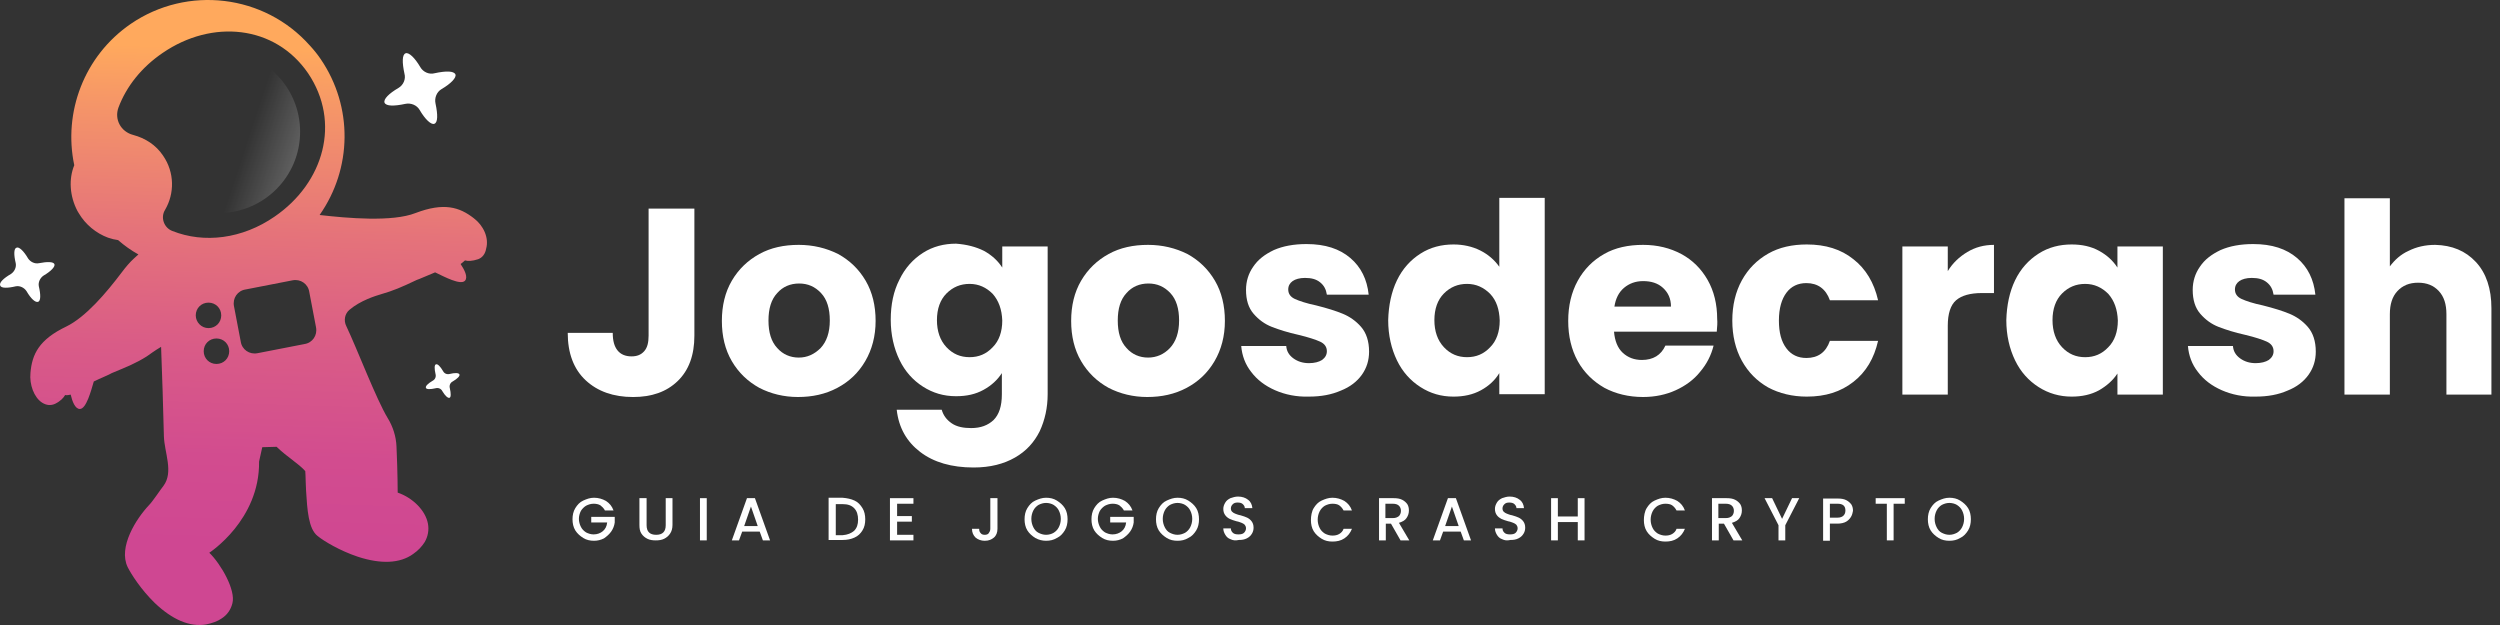 <?xml version="1.0" encoding="UTF-8"?>
<svg xmlns="http://www.w3.org/2000/svg" width="192" height="48" viewBox="0 0 192 48" fill="none">
  <rect x="0" y="0" width="192" height="48" fill="#333333" stroke="none"/>
  <path d="M53.329 16.023V25.78C53.329 27.279 52.901 28.441 52.044 29.267C51.188 30.093 50.056 30.491 48.619 30.491C47.12 30.491 45.896 30.062 44.979 29.206C44.061 28.349 43.602 27.126 43.602 25.566H47.059C47.059 26.178 47.181 26.606 47.426 26.912C47.67 27.218 48.038 27.37 48.496 27.37C48.925 27.37 49.23 27.248 49.475 26.973C49.72 26.698 49.812 26.3 49.812 25.78V16.023H53.329Z" fill="white"></path>
  <path d="M58.315 29.787C57.428 29.297 56.724 28.624 56.204 27.737C55.684 26.85 55.44 25.81 55.44 24.648C55.44 23.486 55.684 22.446 56.204 21.559C56.724 20.672 57.428 19.999 58.315 19.509C59.202 19.02 60.211 18.806 61.343 18.806C62.444 18.806 63.454 19.05 64.371 19.509C65.258 19.999 65.962 20.672 66.482 21.559C67.002 22.446 67.247 23.486 67.247 24.648C67.247 25.81 66.971 26.85 66.451 27.737C65.931 28.624 65.228 29.297 64.31 29.787C63.392 30.276 62.383 30.49 61.282 30.49C60.211 30.49 59.202 30.245 58.315 29.787ZM63.025 26.728C63.484 26.238 63.729 25.535 63.729 24.617C63.729 23.7 63.515 22.996 63.056 22.507C62.597 22.017 62.047 21.773 61.374 21.773C60.701 21.773 60.12 22.017 59.691 22.507C59.233 22.996 59.019 23.7 59.019 24.617C59.019 25.535 59.233 26.238 59.691 26.728C60.12 27.217 60.701 27.462 61.343 27.462C61.986 27.462 62.536 27.217 63.025 26.728Z" fill="white"></path>
  <path d="M75.567 19.265C76.178 19.601 76.637 20.029 76.974 20.549V18.928H80.46V30.276C80.46 31.316 80.246 32.264 79.849 33.121C79.421 33.977 78.809 34.65 77.952 35.139C77.096 35.629 76.056 35.904 74.771 35.904C73.089 35.904 71.712 35.507 70.672 34.711C69.632 33.916 69.021 32.845 68.868 31.469H72.324C72.447 31.897 72.691 32.234 73.089 32.509C73.487 32.784 74.007 32.876 74.588 32.876C75.322 32.876 75.872 32.662 76.301 32.264C76.729 31.836 76.943 31.194 76.943 30.276V28.655C76.606 29.175 76.148 29.603 75.536 29.94C74.924 30.276 74.251 30.429 73.425 30.429C72.477 30.429 71.651 30.184 70.886 29.695C70.122 29.206 69.51 28.532 69.082 27.645C68.654 26.758 68.409 25.718 68.409 24.556C68.409 23.394 68.623 22.354 69.082 21.467C69.51 20.58 70.122 19.907 70.886 19.417C71.651 18.928 72.508 18.714 73.425 18.714C74.251 18.775 74.955 18.959 75.567 19.265ZM76.239 22.568C75.75 22.078 75.169 21.803 74.465 21.803C73.762 21.803 73.181 22.048 72.691 22.537C72.202 23.027 71.957 23.73 71.957 24.587C71.957 25.443 72.202 26.147 72.691 26.667C73.181 27.187 73.762 27.431 74.465 27.431C75.169 27.431 75.75 27.187 76.239 26.667C76.729 26.177 76.974 25.474 76.974 24.617C76.943 23.761 76.698 23.088 76.239 22.568Z" fill="white"></path>
  <path d="M85.14 29.787C84.253 29.297 83.55 28.624 83.03 27.737C82.51 26.85 82.265 25.81 82.265 24.648C82.265 23.486 82.51 22.446 83.03 21.559C83.55 20.672 84.253 19.999 85.14 19.509C86.027 19.02 87.037 18.806 88.169 18.806C89.27 18.806 90.279 19.05 91.197 19.509C92.084 19.999 92.787 20.672 93.307 21.559C93.827 22.446 94.072 23.486 94.072 24.648C94.072 25.81 93.797 26.85 93.277 27.737C92.757 28.624 92.053 29.297 91.136 29.787C90.218 30.276 89.209 30.49 88.107 30.49C87.037 30.49 86.027 30.245 85.14 29.787ZM89.851 26.728C90.31 26.238 90.554 25.535 90.554 24.617C90.554 23.7 90.34 22.996 89.882 22.507C89.423 22.017 88.872 21.773 88.199 21.773C87.526 21.773 86.945 22.017 86.517 22.507C86.058 22.996 85.844 23.7 85.844 24.617C85.844 25.535 86.058 26.238 86.517 26.728C86.945 27.217 87.526 27.462 88.169 27.462C88.811 27.462 89.392 27.217 89.851 26.728Z" fill="white"></path>
  <path d="M97.926 29.97C97.162 29.633 96.55 29.174 96.091 28.563C95.632 27.982 95.388 27.309 95.326 26.575H98.783C98.813 26.972 98.997 27.278 99.333 27.523C99.67 27.767 100.068 27.89 100.526 27.89C100.955 27.89 101.291 27.798 101.536 27.645C101.78 27.462 101.903 27.247 101.903 26.972C101.903 26.636 101.719 26.391 101.383 26.238C101.046 26.085 100.496 25.902 99.731 25.718C98.905 25.535 98.232 25.32 97.682 25.106C97.131 24.892 96.672 24.556 96.275 24.097C95.877 23.638 95.694 23.026 95.694 22.262C95.694 21.619 95.877 21.008 96.244 20.488C96.611 19.937 97.131 19.539 97.835 19.203C98.538 18.897 99.364 18.744 100.343 18.744C101.78 18.744 102.882 19.111 103.707 19.815C104.533 20.518 104.992 21.466 105.114 22.629H101.903C101.842 22.231 101.689 21.925 101.383 21.681C101.077 21.436 100.71 21.344 100.22 21.344C99.823 21.344 99.486 21.436 99.272 21.589C99.058 21.742 98.936 21.956 98.936 22.231C98.936 22.568 99.119 22.812 99.456 22.965C99.792 23.118 100.343 23.302 101.077 23.455C101.933 23.669 102.606 23.883 103.126 24.097C103.646 24.311 104.136 24.648 104.533 25.106C104.931 25.565 105.145 26.207 105.145 27.003C105.145 27.676 104.962 28.257 104.595 28.777C104.227 29.297 103.677 29.725 102.973 30C102.27 30.306 101.475 30.459 100.526 30.459C99.578 30.49 98.691 30.306 97.926 29.97Z" fill="white"></path>
  <path d="M107.286 21.528C107.714 20.641 108.326 19.968 109.091 19.479C109.855 18.989 110.712 18.775 111.629 18.775C112.364 18.775 113.067 18.928 113.679 19.234C114.291 19.54 114.78 19.968 115.147 20.488V15.196H118.634V30.276H115.147V28.655C114.811 29.206 114.352 29.634 113.74 29.97C113.128 30.307 112.425 30.46 111.629 30.46C110.681 30.46 109.855 30.215 109.091 29.726C108.326 29.236 107.714 28.563 107.286 27.676C106.858 26.789 106.613 25.749 106.613 24.587C106.644 23.455 106.858 22.415 107.286 21.528ZM114.444 22.568C113.954 22.078 113.373 21.803 112.669 21.803C111.966 21.803 111.385 22.048 110.895 22.537C110.406 23.027 110.161 23.73 110.161 24.587C110.161 25.443 110.406 26.147 110.895 26.667C111.385 27.187 111.966 27.431 112.669 27.431C113.373 27.431 113.954 27.187 114.444 26.667C114.933 26.177 115.178 25.474 115.178 24.617C115.147 23.761 114.933 23.088 114.444 22.568Z" fill="white"></path>
  <path d="M131.848 25.474H123.956C124.017 26.177 124.232 26.728 124.629 27.095C125.027 27.462 125.516 27.645 126.097 27.645C126.954 27.645 127.566 27.279 127.902 26.544H131.603C131.42 27.279 131.083 27.951 130.563 28.563C130.074 29.175 129.432 29.634 128.697 29.97C127.963 30.307 127.107 30.49 126.189 30.49C125.088 30.49 124.079 30.245 123.222 29.787C122.366 29.297 121.662 28.624 121.173 27.737C120.683 26.85 120.439 25.81 120.439 24.648C120.439 23.486 120.683 22.446 121.173 21.559C121.662 20.672 122.335 19.999 123.192 19.509C124.048 19.02 125.057 18.806 126.189 18.806C127.29 18.806 128.269 19.05 129.126 19.509C129.982 19.968 130.655 20.641 131.144 21.497C131.634 22.354 131.879 23.363 131.879 24.495C131.909 24.77 131.879 25.107 131.848 25.474ZM128.33 23.547C128.33 22.935 128.116 22.476 127.719 22.109C127.321 21.742 126.801 21.589 126.189 21.589C125.608 21.589 125.119 21.773 124.721 22.109C124.323 22.446 124.079 22.935 123.987 23.547H128.33Z" fill="white"></path>
  <path d="M133.775 21.528C134.265 20.641 134.937 19.968 135.794 19.479C136.65 18.989 137.66 18.775 138.761 18.775C140.199 18.775 141.391 19.142 142.34 19.907C143.288 20.641 143.93 21.712 144.236 23.058H140.535C140.229 22.201 139.617 21.742 138.73 21.742C138.088 21.742 137.568 21.987 137.201 22.477C136.834 22.966 136.62 23.669 136.62 24.618C136.62 25.535 136.803 26.239 137.201 26.759C137.568 27.248 138.088 27.493 138.73 27.493C139.617 27.493 140.229 27.065 140.535 26.178H144.236C143.93 27.523 143.318 28.564 142.34 29.328C141.361 30.093 140.199 30.46 138.761 30.46C137.66 30.46 136.65 30.215 135.794 29.756C134.937 29.267 134.265 28.594 133.775 27.707C133.286 26.82 133.041 25.78 133.041 24.618C133.041 23.455 133.286 22.415 133.775 21.528Z" fill="white"></path>
  <path d="M151.088 19.356C151.699 18.989 152.372 18.806 153.137 18.806V22.507H152.189C151.332 22.507 150.659 22.69 150.231 23.057C149.803 23.424 149.589 24.097 149.589 25.015V30.307H146.102V18.928H149.589V20.824C149.956 20.213 150.476 19.723 151.088 19.356Z" fill="white"></path>
  <path d="M154.758 21.528C155.186 20.641 155.798 19.968 156.563 19.479C157.327 18.989 158.184 18.775 159.102 18.775C159.897 18.775 160.6 18.928 161.212 19.265C161.824 19.601 162.283 20.029 162.619 20.549V18.928H166.106V30.307H162.619V28.686C162.283 29.206 161.793 29.634 161.212 29.971C160.6 30.307 159.897 30.46 159.102 30.46C158.184 30.46 157.327 30.215 156.563 29.726C155.798 29.236 155.186 28.564 154.758 27.676C154.33 26.789 154.085 25.749 154.085 24.587C154.116 23.455 154.33 22.415 154.758 21.528ZM161.916 22.568C161.426 22.079 160.845 21.804 160.142 21.804C159.438 21.804 158.857 22.048 158.367 22.538C157.878 23.027 157.633 23.731 157.633 24.587C157.633 25.444 157.878 26.147 158.367 26.667C158.857 27.187 159.438 27.432 160.142 27.432C160.845 27.432 161.426 27.187 161.916 26.667C162.405 26.178 162.65 25.474 162.65 24.618C162.619 23.761 162.374 23.088 161.916 22.568Z" fill="white"></path>
  <path d="M170.633 29.97C169.868 29.633 169.257 29.174 168.798 28.563C168.339 27.982 168.094 27.309 168.033 26.575H171.49C171.52 26.972 171.704 27.278 172.04 27.523C172.377 27.767 172.774 27.89 173.233 27.89C173.661 27.89 173.998 27.798 174.243 27.645C174.487 27.462 174.61 27.247 174.61 26.972C174.61 26.636 174.426 26.391 174.09 26.238C173.753 26.085 173.203 25.902 172.438 25.718C171.612 25.535 170.939 25.32 170.388 25.106C169.838 24.892 169.379 24.556 168.981 24.097C168.584 23.638 168.4 23.026 168.4 22.262C168.4 21.619 168.584 21.008 168.951 20.488C169.318 19.937 169.838 19.539 170.541 19.203C171.245 18.897 172.071 18.744 173.05 18.744C174.487 18.744 175.588 19.111 176.414 19.815C177.24 20.518 177.699 21.466 177.821 22.629H174.61C174.548 22.231 174.395 21.925 174.09 21.681C173.784 21.436 173.417 21.344 172.927 21.344C172.53 21.344 172.193 21.436 171.979 21.589C171.765 21.742 171.643 21.956 171.643 22.231C171.643 22.568 171.826 22.812 172.163 22.965C172.499 23.118 173.05 23.302 173.784 23.455C174.64 23.669 175.313 23.883 175.833 24.097C176.353 24.311 176.842 24.648 177.24 25.106C177.638 25.565 177.852 26.207 177.852 27.003C177.852 27.676 177.668 28.257 177.301 28.777C176.934 29.297 176.384 29.725 175.68 30C174.977 30.306 174.181 30.459 173.233 30.459C172.285 30.49 171.398 30.306 170.633 29.97Z" fill="white"></path>
  <path d="M190.148 20.122C190.943 20.978 191.341 22.171 191.341 23.67V30.307H187.885V24.129C187.885 23.364 187.701 22.783 187.303 22.355C186.906 21.926 186.386 21.712 185.713 21.712C185.04 21.712 184.52 21.926 184.122 22.355C183.725 22.783 183.541 23.364 183.541 24.129V30.307H180.054V15.227H183.541V20.458C183.908 19.969 184.367 19.54 184.979 19.265C185.591 18.959 186.264 18.806 187.028 18.806C188.313 18.837 189.353 19.265 190.148 20.122Z" fill="white"></path>
  <path d="M16.808 16.36C20.254 16.36 23.048 13.566 23.048 10.12C23.048 6.674 20.254 3.88 16.808 3.88C13.362 3.88 10.568 6.674 10.568 10.12C10.568 13.566 13.362 16.36 16.808 16.36Z" fill="url(#paint0_linear_64_103)"></path>
  <path d="M34.977 5.715C35.069 5.959 34.64 6.418 33.906 6.846C33.539 7.06 33.355 7.519 33.447 7.947C33.631 8.804 33.631 9.416 33.355 9.507C33.111 9.599 32.652 9.171 32.224 8.437C32.01 8.07 31.551 7.886 31.123 7.978C30.266 8.162 29.654 8.162 29.532 7.886C29.44 7.611 29.869 7.183 30.603 6.754C30.97 6.54 31.184 6.082 31.061 5.653C30.878 4.797 30.878 4.185 31.153 4.093C31.398 4.002 31.857 4.43 32.285 5.164C32.499 5.531 32.958 5.745 33.386 5.623C34.243 5.439 34.854 5.439 34.977 5.715Z" fill="white"></path>
  <path d="M35.283 28.749C35.344 28.871 35.13 29.085 34.763 29.299C34.579 29.391 34.487 29.605 34.548 29.819C34.64 30.217 34.64 30.523 34.518 30.553C34.396 30.584 34.181 30.4 33.967 30.033C33.876 29.85 33.661 29.758 33.447 29.819C33.05 29.911 32.744 29.911 32.713 29.789C32.652 29.666 32.866 29.452 33.233 29.238C33.417 29.146 33.508 28.932 33.447 28.718C33.356 28.32 33.356 28.015 33.478 27.984C33.6 27.923 33.814 28.137 34.029 28.504C34.12 28.688 34.334 28.779 34.548 28.718C34.916 28.626 35.221 28.626 35.283 28.749Z" fill="white"></path>
  <path d="M4.175 20.276C4.267 20.459 3.93 20.826 3.349 21.163C3.074 21.346 2.921 21.683 2.982 21.989C3.135 22.631 3.135 23.121 2.921 23.182C2.707 23.243 2.37 22.937 2.034 22.356C1.85 22.081 1.514 21.928 1.208 21.989C0.566 22.142 0.076 22.142 0.015 21.928C-0.077 21.713 0.26 21.377 0.841 21.041C1.116 20.857 1.269 20.521 1.208 20.215C1.055 19.572 1.055 19.083 1.269 19.022C1.453 18.93 1.82 19.267 2.156 19.848C2.34 20.123 2.676 20.276 2.982 20.215C3.624 20.092 4.083 20.092 4.175 20.276Z" fill="white"></path>
  <path d="M36.384 16.757C35.283 15.901 34.09 15.534 31.918 16.359C30.144 17.063 26.688 16.757 24.546 16.512C27.055 12.934 27.116 8.193 24.638 4.553C24.393 4.186 24.118 3.849 23.812 3.513L23.782 3.482C20.295 -0.433 14.391 -1.137 10.048 1.83C6.438 4.308 4.848 8.651 5.704 12.689C5.276 13.729 5.337 15.044 5.949 16.206C5.98 16.268 6.01 16.298 6.041 16.359C6.561 17.247 7.387 17.919 8.304 18.256C8.58 18.348 8.824 18.409 9.069 18.439C9.558 18.868 10.078 19.235 10.629 19.541L10.293 19.846C9.956 20.152 9.65 20.519 9.375 20.886C8.151 22.508 6.591 24.343 5.093 25.077C2.982 26.086 2.462 27.218 2.34 28.625C2.248 29.543 2.615 30.521 3.227 30.919C3.563 31.133 3.9 31.164 4.236 31.011C4.664 30.797 4.878 30.552 5.001 30.338C5.154 30.369 5.276 30.338 5.429 30.307C5.551 30.827 5.766 31.409 6.133 31.409C6.622 31.409 6.989 30.032 7.203 29.298C7.631 29.084 8.457 28.747 8.58 28.656C9.834 28.136 10.445 27.891 11.271 27.371C11.455 27.249 11.852 26.943 12.372 26.637C12.464 28.9 12.525 31.195 12.587 33.489C12.617 34.743 13.351 36.241 12.556 37.312C12.311 37.618 11.73 38.505 11.455 38.78C10.445 39.851 9.069 42.023 9.803 43.552C10.078 44.102 10.843 45.295 11.883 46.305C13.229 47.59 14.575 48.171 15.829 47.956C16.288 47.865 16.716 47.712 17.022 47.498C17.45 47.222 17.725 46.825 17.848 46.335C18.123 45.326 16.961 43.307 16.074 42.451C16.074 42.451 19.958 39.943 19.897 35.446L20.142 34.345L21.243 34.314C22.099 35.14 22.895 35.569 23.445 36.18C23.476 36.547 23.476 37.312 23.506 37.679C23.598 39.178 23.69 40.615 24.393 41.166C24.883 41.564 26.106 42.298 27.483 42.757C29.257 43.338 30.725 43.277 31.735 42.542C32.132 42.267 32.407 41.961 32.621 41.625C32.866 41.197 32.958 40.707 32.866 40.218C32.683 39.209 31.704 38.23 30.542 37.832C30.542 37.832 30.542 36.272 30.45 34.284C30.419 33.519 30.174 32.754 29.777 32.112C28.89 30.644 27.452 26.851 26.596 25.046C26.382 24.618 26.473 24.098 26.84 23.792C27.666 23.089 28.829 22.722 29.257 22.599C30.205 22.324 30.786 22.079 32.01 21.498C32.132 21.468 32.958 21.101 33.417 20.917C34.12 21.253 35.374 21.926 35.711 21.559C35.956 21.284 35.68 20.733 35.374 20.275C35.497 20.183 35.619 20.091 35.711 19.999C35.925 20.061 36.261 20.061 36.72 19.908C37.057 19.785 37.271 19.479 37.332 19.112C37.577 18.256 37.118 17.308 36.384 16.757ZM15.034 24.221C15.034 23.67 15.462 23.242 16.012 23.242C16.563 23.242 16.991 23.67 16.991 24.221C16.991 24.771 16.563 25.199 16.012 25.199C15.462 25.199 15.034 24.741 15.034 24.221ZM16.624 27.952C16.074 27.952 15.645 27.524 15.645 26.973C15.645 26.423 16.074 25.995 16.624 25.995C17.175 25.995 17.603 26.423 17.603 26.973C17.603 27.524 17.175 27.952 16.624 27.952ZM23.384 26.423L19.775 27.126C19.163 27.249 18.582 26.851 18.49 26.239L17.97 23.517C17.848 22.905 18.245 22.324 18.857 22.232L22.466 21.529C23.078 21.406 23.659 21.804 23.751 22.416L24.271 25.138C24.393 25.75 23.996 26.331 23.384 26.423ZM21.09 16.635C18.612 18.348 15.676 18.715 13.229 17.736C12.587 17.491 12.311 16.696 12.678 16.115C13.412 14.861 13.412 13.239 12.525 11.955C11.975 11.129 11.149 10.609 10.231 10.364C9.283 10.12 8.763 9.171 9.1 8.254C9.711 6.633 10.874 5.164 12.495 4.063C16.288 1.463 21.12 1.922 23.659 5.623C26.198 9.385 24.883 14.035 21.09 16.635Z" fill="url(#paint1_linear_64_103)"></path>
  <path d="M46.447 39.176C46.355 39.023 46.233 38.901 46.111 38.809C45.958 38.717 45.774 38.686 45.591 38.686C45.377 38.686 45.193 38.748 45.01 38.839C44.856 38.931 44.704 39.084 44.612 39.237C44.52 39.42 44.459 39.635 44.459 39.849C44.459 40.063 44.52 40.277 44.612 40.46C44.704 40.644 44.826 40.766 45.01 40.889C45.193 40.98 45.377 41.042 45.591 41.042C45.866 41.042 46.111 40.95 46.294 40.797C46.478 40.644 46.6 40.43 46.631 40.124H45.407V39.696H47.212V40.124C47.181 40.369 47.089 40.613 46.937 40.828C46.784 41.042 46.6 41.195 46.386 41.347C46.141 41.47 45.897 41.531 45.621 41.531C45.315 41.531 45.04 41.47 44.795 41.317C44.551 41.164 44.337 40.98 44.184 40.736C44.031 40.491 43.969 40.185 43.969 39.879C43.969 39.573 44.031 39.267 44.184 39.023C44.337 38.778 44.52 38.564 44.795 38.442C45.071 38.319 45.315 38.227 45.621 38.227C45.958 38.227 46.264 38.319 46.539 38.472C46.814 38.656 46.998 38.87 47.12 39.206H46.447V39.176Z" fill="white"></path>
  <path d="M49.659 38.259V40.339C49.659 40.584 49.72 40.767 49.842 40.889C49.965 41.012 50.148 41.073 50.393 41.073C50.638 41.073 50.821 41.012 50.943 40.889C51.066 40.767 51.127 40.584 51.127 40.339V38.259H51.647V40.308C51.647 40.584 51.586 40.798 51.463 40.981C51.341 41.165 51.188 41.287 51.005 41.379C50.821 41.471 50.607 41.501 50.362 41.501C50.118 41.501 49.903 41.471 49.72 41.379C49.536 41.287 49.383 41.165 49.261 40.981C49.139 40.798 49.108 40.584 49.108 40.308V38.259H49.659Z" fill="white"></path>
  <path d="M54.278 38.259V41.501H53.758V38.259H54.278Z" fill="white"></path>
  <path d="M58.346 40.828H57L56.755 41.501H56.205L57.367 38.259H57.979L59.141 41.501H58.59L58.346 40.828ZM58.193 40.4L57.673 38.901L57.153 40.4H58.193Z" fill="white"></path>
  <path d="M65.625 38.442C65.901 38.564 66.084 38.778 66.237 39.023C66.39 39.267 66.451 39.573 66.451 39.879C66.451 40.216 66.39 40.491 66.237 40.736C66.084 40.98 65.901 41.164 65.625 41.286C65.35 41.409 65.075 41.47 64.708 41.47H63.637V38.227H64.708C65.075 38.258 65.35 38.319 65.625 38.442ZM65.595 40.766C65.809 40.552 65.901 40.277 65.901 39.91C65.901 39.543 65.809 39.237 65.595 39.023C65.381 38.809 65.105 38.717 64.708 38.717H64.188V41.103H64.708C65.105 41.072 65.381 40.95 65.595 40.766Z" fill="white"></path>
  <path d="M68.898 38.687V39.635H70.03V40.063H68.898V41.073H70.152V41.501H68.348V38.259H70.152V38.687H68.898Z" fill="white"></path>
  <path d="M76.606 38.259V40.614C76.606 40.889 76.515 41.134 76.331 41.287C76.148 41.44 75.934 41.532 75.628 41.532C75.352 41.532 75.108 41.44 74.924 41.287C74.741 41.103 74.649 40.889 74.649 40.614H75.2C75.2 40.767 75.23 40.859 75.322 40.95C75.383 41.042 75.505 41.073 75.628 41.073C75.75 41.073 75.872 41.042 75.934 40.95C75.995 40.859 76.056 40.767 76.056 40.614V38.259H76.606Z" fill="white"></path>
  <path d="M79.512 41.317C79.268 41.164 79.054 40.98 78.901 40.736C78.748 40.491 78.686 40.185 78.686 39.879C78.686 39.573 78.748 39.267 78.901 39.023C79.054 38.778 79.237 38.564 79.512 38.442C79.788 38.319 80.032 38.227 80.338 38.227C80.644 38.227 80.919 38.289 81.164 38.442C81.409 38.595 81.623 38.778 81.776 39.023C81.929 39.267 81.99 39.573 81.99 39.879C81.99 40.185 81.929 40.491 81.776 40.736C81.623 40.98 81.439 41.194 81.164 41.317C80.919 41.47 80.644 41.531 80.338 41.531C80.063 41.531 79.788 41.47 79.512 41.317ZM80.919 40.919C81.072 40.828 81.225 40.675 81.317 40.491C81.409 40.307 81.47 40.093 81.47 39.849C81.47 39.604 81.409 39.39 81.317 39.206C81.225 39.023 81.103 38.901 80.919 38.778C80.766 38.686 80.552 38.625 80.338 38.625C80.124 38.625 79.941 38.686 79.757 38.778C79.604 38.87 79.451 39.023 79.359 39.206C79.268 39.39 79.207 39.604 79.207 39.849C79.207 40.093 79.268 40.307 79.359 40.491C79.451 40.675 79.574 40.828 79.757 40.919C79.941 41.011 80.124 41.072 80.338 41.072C80.552 41.072 80.766 41.011 80.919 40.919Z" fill="white"></path>
  <path d="M86.303 39.176C86.211 39.023 86.089 38.901 85.967 38.809C85.814 38.717 85.63 38.686 85.447 38.686C85.233 38.686 85.049 38.748 84.865 38.839C84.713 38.931 84.559 39.084 84.468 39.237C84.376 39.42 84.315 39.635 84.315 39.849C84.315 40.063 84.376 40.277 84.468 40.46C84.559 40.644 84.682 40.766 84.865 40.889C85.049 40.98 85.233 41.042 85.447 41.042C85.722 41.042 85.967 40.95 86.15 40.797C86.334 40.644 86.456 40.43 86.487 40.124H85.263V39.696H87.068V40.124C87.037 40.369 86.945 40.613 86.793 40.828C86.639 41.042 86.456 41.195 86.242 41.347C85.997 41.47 85.752 41.531 85.477 41.531C85.171 41.531 84.896 41.47 84.651 41.317C84.407 41.164 84.192 40.98 84.04 40.736C83.887 40.491 83.825 40.185 83.825 39.879C83.825 39.573 83.887 39.267 84.04 39.023C84.192 38.778 84.376 38.564 84.651 38.442C84.927 38.319 85.171 38.227 85.477 38.227C85.814 38.227 86.12 38.319 86.395 38.472C86.67 38.656 86.854 38.87 86.976 39.206H86.303V39.176Z" fill="white"></path>
  <path d="M89.606 41.317C89.361 41.164 89.147 40.98 88.994 40.736C88.841 40.491 88.78 40.185 88.78 39.879C88.78 39.573 88.841 39.267 88.994 39.023C89.147 38.778 89.331 38.564 89.606 38.442C89.881 38.319 90.126 38.227 90.432 38.227C90.738 38.227 91.013 38.289 91.258 38.442C91.503 38.595 91.717 38.778 91.87 39.023C92.023 39.267 92.084 39.573 92.084 39.879C92.084 40.185 92.023 40.491 91.87 40.736C91.717 40.98 91.533 41.194 91.258 41.317C91.013 41.47 90.738 41.531 90.432 41.531C90.126 41.531 89.851 41.47 89.606 41.317ZM91.013 40.919C91.166 40.828 91.319 40.675 91.411 40.491C91.503 40.307 91.564 40.093 91.564 39.849C91.564 39.604 91.503 39.39 91.411 39.206C91.319 39.023 91.197 38.901 91.013 38.778C90.86 38.686 90.646 38.625 90.432 38.625C90.218 38.625 90.034 38.686 89.851 38.778C89.698 38.87 89.545 39.023 89.453 39.206C89.361 39.39 89.3 39.604 89.3 39.849C89.3 40.093 89.361 40.307 89.453 40.491C89.545 40.675 89.667 40.828 89.851 40.919C90.034 41.011 90.218 41.072 90.432 41.072C90.646 41.072 90.83 41.011 91.013 40.919Z" fill="white"></path>
  <path d="M94.5 41.409C94.317 41.347 94.194 41.225 94.103 41.072C94.011 40.919 93.95 40.766 93.95 40.583H94.531C94.531 40.736 94.592 40.828 94.684 40.919C94.776 41.011 94.928 41.042 95.112 41.042C95.296 41.042 95.448 41.011 95.54 40.919C95.632 40.828 95.693 40.705 95.693 40.583C95.693 40.46 95.663 40.399 95.601 40.307C95.54 40.246 95.448 40.185 95.357 40.154C95.265 40.124 95.143 40.063 94.959 40.032C94.745 39.971 94.561 39.91 94.439 39.849C94.317 39.788 94.194 39.696 94.103 39.573C94.011 39.451 93.95 39.298 93.95 39.084C93.95 38.9 94.011 38.748 94.103 38.595C94.194 38.442 94.317 38.35 94.5 38.258C94.684 38.197 94.867 38.136 95.082 38.136C95.387 38.136 95.663 38.227 95.846 38.38C96.06 38.533 96.152 38.748 96.183 39.023H95.601C95.601 38.9 95.54 38.809 95.448 38.717C95.357 38.625 95.204 38.595 95.051 38.595C94.898 38.595 94.776 38.625 94.684 38.717C94.592 38.809 94.531 38.9 94.531 39.053C94.531 39.145 94.561 39.237 94.623 39.298C94.684 39.359 94.776 39.42 94.867 39.451C94.959 39.482 95.082 39.543 95.265 39.573C95.479 39.635 95.663 39.696 95.785 39.757C95.907 39.818 96.03 39.91 96.121 40.032C96.213 40.154 96.274 40.307 96.274 40.522C96.274 40.675 96.244 40.828 96.152 40.98C96.06 41.133 95.938 41.256 95.754 41.347C95.571 41.439 95.387 41.47 95.143 41.47C94.867 41.531 94.684 41.5 94.5 41.409Z" fill="white"></path>
  <path d="M100.893 39.023C101.046 38.778 101.23 38.564 101.505 38.442C101.78 38.319 102.025 38.227 102.331 38.227C102.667 38.227 102.973 38.319 103.249 38.472C103.524 38.656 103.707 38.87 103.83 39.206H103.187C103.096 39.023 102.973 38.901 102.851 38.809C102.729 38.717 102.514 38.686 102.331 38.686C102.117 38.686 101.933 38.748 101.75 38.839C101.597 38.931 101.444 39.084 101.352 39.267C101.26 39.451 101.199 39.665 101.199 39.91C101.199 40.155 101.26 40.369 101.352 40.552C101.444 40.736 101.566 40.858 101.75 40.98C101.933 41.072 102.117 41.133 102.331 41.133C102.514 41.133 102.698 41.103 102.851 41.011C103.004 40.919 103.126 40.797 103.187 40.613H103.83C103.707 40.919 103.524 41.164 103.249 41.347C102.973 41.531 102.667 41.592 102.331 41.592C102.025 41.592 101.75 41.531 101.505 41.378C101.26 41.225 101.046 41.042 100.893 40.797C100.74 40.552 100.679 40.246 100.679 39.94C100.679 39.635 100.74 39.267 100.893 39.023Z" fill="white"></path>
  <path d="M107.561 41.501L106.827 40.216H106.43V41.501H105.91V38.259H107.041C107.286 38.259 107.5 38.289 107.684 38.381C107.867 38.473 107.99 38.595 108.081 38.718C108.173 38.87 108.204 39.023 108.204 39.207C108.204 39.421 108.143 39.605 108.02 39.788C107.898 39.972 107.714 40.063 107.439 40.155L108.234 41.501H107.561ZM106.399 39.788H106.98C107.194 39.788 107.317 39.727 107.439 39.635C107.531 39.544 107.592 39.391 107.592 39.238C107.592 39.054 107.531 38.932 107.439 38.84C107.347 38.748 107.194 38.687 106.98 38.687H106.399V39.788Z" fill="white"></path>
  <path d="M112.18 40.828H110.834L110.59 41.501H110.039L111.201 38.259H111.813L112.975 41.501H112.425L112.18 40.828ZM112.027 40.4L111.507 38.901L110.987 40.4H112.027Z" fill="white"></path>
  <path d="M115.361 41.409C115.178 41.347 115.055 41.225 114.963 41.072C114.872 40.919 114.811 40.766 114.811 40.583H115.392C115.392 40.736 115.453 40.828 115.545 40.919C115.636 41.011 115.789 41.042 115.973 41.042C116.156 41.042 116.309 41.011 116.401 40.919C116.493 40.828 116.554 40.705 116.554 40.583C116.554 40.46 116.523 40.399 116.462 40.307C116.401 40.246 116.309 40.185 116.218 40.154C116.126 40.124 116.003 40.063 115.82 40.032C115.606 39.971 115.422 39.91 115.3 39.849C115.178 39.788 115.055 39.696 114.963 39.573C114.872 39.451 114.811 39.298 114.811 39.084C114.811 38.9 114.872 38.748 114.963 38.595C115.055 38.442 115.178 38.35 115.361 38.258C115.545 38.197 115.728 38.136 115.942 38.136C116.248 38.136 116.523 38.227 116.707 38.38C116.921 38.533 117.013 38.748 117.043 39.023H116.462C116.462 38.9 116.401 38.809 116.309 38.717C116.218 38.625 116.065 38.595 115.912 38.595C115.759 38.595 115.636 38.625 115.545 38.717C115.453 38.809 115.392 38.9 115.392 39.053C115.392 39.145 115.422 39.237 115.483 39.298C115.545 39.359 115.636 39.42 115.728 39.451C115.82 39.482 115.942 39.543 116.126 39.573C116.34 39.635 116.523 39.696 116.646 39.757C116.768 39.818 116.891 39.91 116.982 40.032C117.074 40.154 117.135 40.307 117.135 40.522C117.135 40.675 117.105 40.828 117.013 40.98C116.921 41.133 116.799 41.256 116.615 41.347C116.432 41.439 116.248 41.47 116.003 41.47C115.728 41.531 115.545 41.5 115.361 41.409Z" fill="white"></path>
  <path d="M121.693 38.259V41.501H121.173V40.094H119.644V41.501H119.124V38.259H119.644V39.666H121.173V38.259H121.693Z" fill="white"></path>
  <path d="M126.465 39.023C126.618 38.778 126.801 38.564 127.076 38.442C127.352 38.319 127.596 38.227 127.902 38.227C128.239 38.227 128.545 38.319 128.82 38.472C129.095 38.656 129.279 38.87 129.401 39.206H128.759C128.667 39.023 128.545 38.901 128.422 38.809C128.3 38.717 128.086 38.686 127.902 38.686C127.688 38.686 127.505 38.748 127.321 38.839C127.168 38.931 127.015 39.084 126.923 39.267C126.832 39.451 126.77 39.665 126.77 39.91C126.77 40.155 126.832 40.369 126.923 40.552C127.015 40.736 127.138 40.858 127.321 40.98C127.505 41.072 127.688 41.133 127.902 41.133C128.086 41.133 128.269 41.103 128.422 41.011C128.575 40.919 128.698 40.797 128.759 40.613H129.401C129.279 40.919 129.095 41.164 128.82 41.347C128.545 41.531 128.239 41.592 127.902 41.592C127.596 41.592 127.321 41.531 127.076 41.378C126.832 41.225 126.618 41.042 126.465 40.797C126.312 40.552 126.25 40.246 126.25 39.94C126.25 39.635 126.312 39.267 126.465 39.023Z" fill="white"></path>
  <path d="M133.133 41.501L132.399 40.216H132.001V41.501H131.481V38.259H132.613C132.857 38.259 133.072 38.289 133.255 38.381C133.439 38.473 133.561 38.595 133.653 38.718C133.744 38.87 133.775 39.023 133.775 39.207C133.775 39.421 133.714 39.605 133.592 39.788C133.469 39.972 133.286 40.063 133.01 40.155L133.806 41.501H133.133ZM131.97 39.788H132.552C132.766 39.788 132.888 39.727 133.01 39.635C133.102 39.544 133.163 39.391 133.163 39.238C133.163 39.054 133.102 38.932 133.01 38.84C132.919 38.748 132.766 38.687 132.552 38.687H131.97V39.788Z" fill="white"></path>
  <path d="M138.18 38.259L137.109 40.339V41.501H136.589V40.339L135.519 38.259H136.1L136.864 39.849L137.629 38.259H138.18Z" fill="white"></path>
  <path d="M142.156 39.695C142.065 39.848 141.942 39.97 141.789 40.062C141.636 40.154 141.392 40.215 141.116 40.215H140.535V41.53H140.015V38.288H141.147C141.392 38.288 141.606 38.319 141.789 38.41C141.973 38.502 142.095 38.625 142.187 38.747C142.279 38.9 142.309 39.053 142.309 39.236C142.279 39.389 142.248 39.542 142.156 39.695ZM141.575 39.603C141.667 39.512 141.728 39.389 141.728 39.206C141.728 38.839 141.514 38.686 141.116 38.686H140.535V39.756H141.116C141.33 39.756 141.483 39.695 141.575 39.603Z" fill="white"></path>
  <path d="M146.285 38.259V38.687H145.429V41.501H144.909V38.687H144.052V38.259H146.285Z" fill="white"></path>
  <path d="M148.885 41.317C148.641 41.164 148.427 40.98 148.274 40.736C148.121 40.491 148.06 40.185 148.06 39.879C148.06 39.573 148.121 39.267 148.274 39.023C148.427 38.778 148.61 38.564 148.885 38.442C149.161 38.319 149.405 38.227 149.711 38.227C150.017 38.227 150.292 38.289 150.537 38.442C150.782 38.595 150.996 38.778 151.149 39.023C151.302 39.267 151.363 39.573 151.363 39.879C151.363 40.185 151.302 40.491 151.149 40.736C150.996 40.98 150.812 41.194 150.537 41.317C150.292 41.47 150.017 41.531 149.711 41.531C149.405 41.531 149.13 41.47 148.885 41.317ZM150.292 40.919C150.445 40.828 150.598 40.675 150.69 40.491C150.782 40.307 150.843 40.093 150.843 39.849C150.843 39.604 150.782 39.39 150.69 39.206C150.598 39.023 150.476 38.901 150.292 38.778C150.14 38.686 149.925 38.625 149.711 38.625C149.497 38.625 149.314 38.686 149.13 38.778C148.977 38.87 148.824 39.023 148.733 39.206C148.641 39.39 148.58 39.604 148.58 39.849C148.58 40.093 148.641 40.307 148.733 40.491C148.824 40.675 148.947 40.828 149.13 40.919C149.314 41.011 149.497 41.072 149.711 41.072C149.925 41.072 150.109 41.011 150.292 40.919Z" fill="white"></path>
  <defs>
    <linearGradient id="paint0_linear_64_103" x1="18.989" y1="10.807" x2="36.398" y2="16.566" gradientUnits="userSpaceOnUse">
      <stop stop-color="white" stop-opacity="0"></stop>
      <stop offset="1" stop-color="white"></stop>
    </linearGradient>
    <linearGradient id="paint1_linear_64_103" x1="20.527" y1="3.755" x2="19.358" y2="41.938" gradientUnits="userSpaceOnUse">
      <stop stop-color="#FFA95D"></stop>
      <stop offset="0.122" stop-color="#F59568"></stop>
      <stop offset="0.37" stop-color="#E5737A"></stop>
      <stop offset="0.606" stop-color="#D95B87"></stop>
      <stop offset="0.822" stop-color="#D24C8F"></stop>
      <stop offset="1" stop-color="#CF4792"></stop>
    </linearGradient>
  </defs>
</svg>
